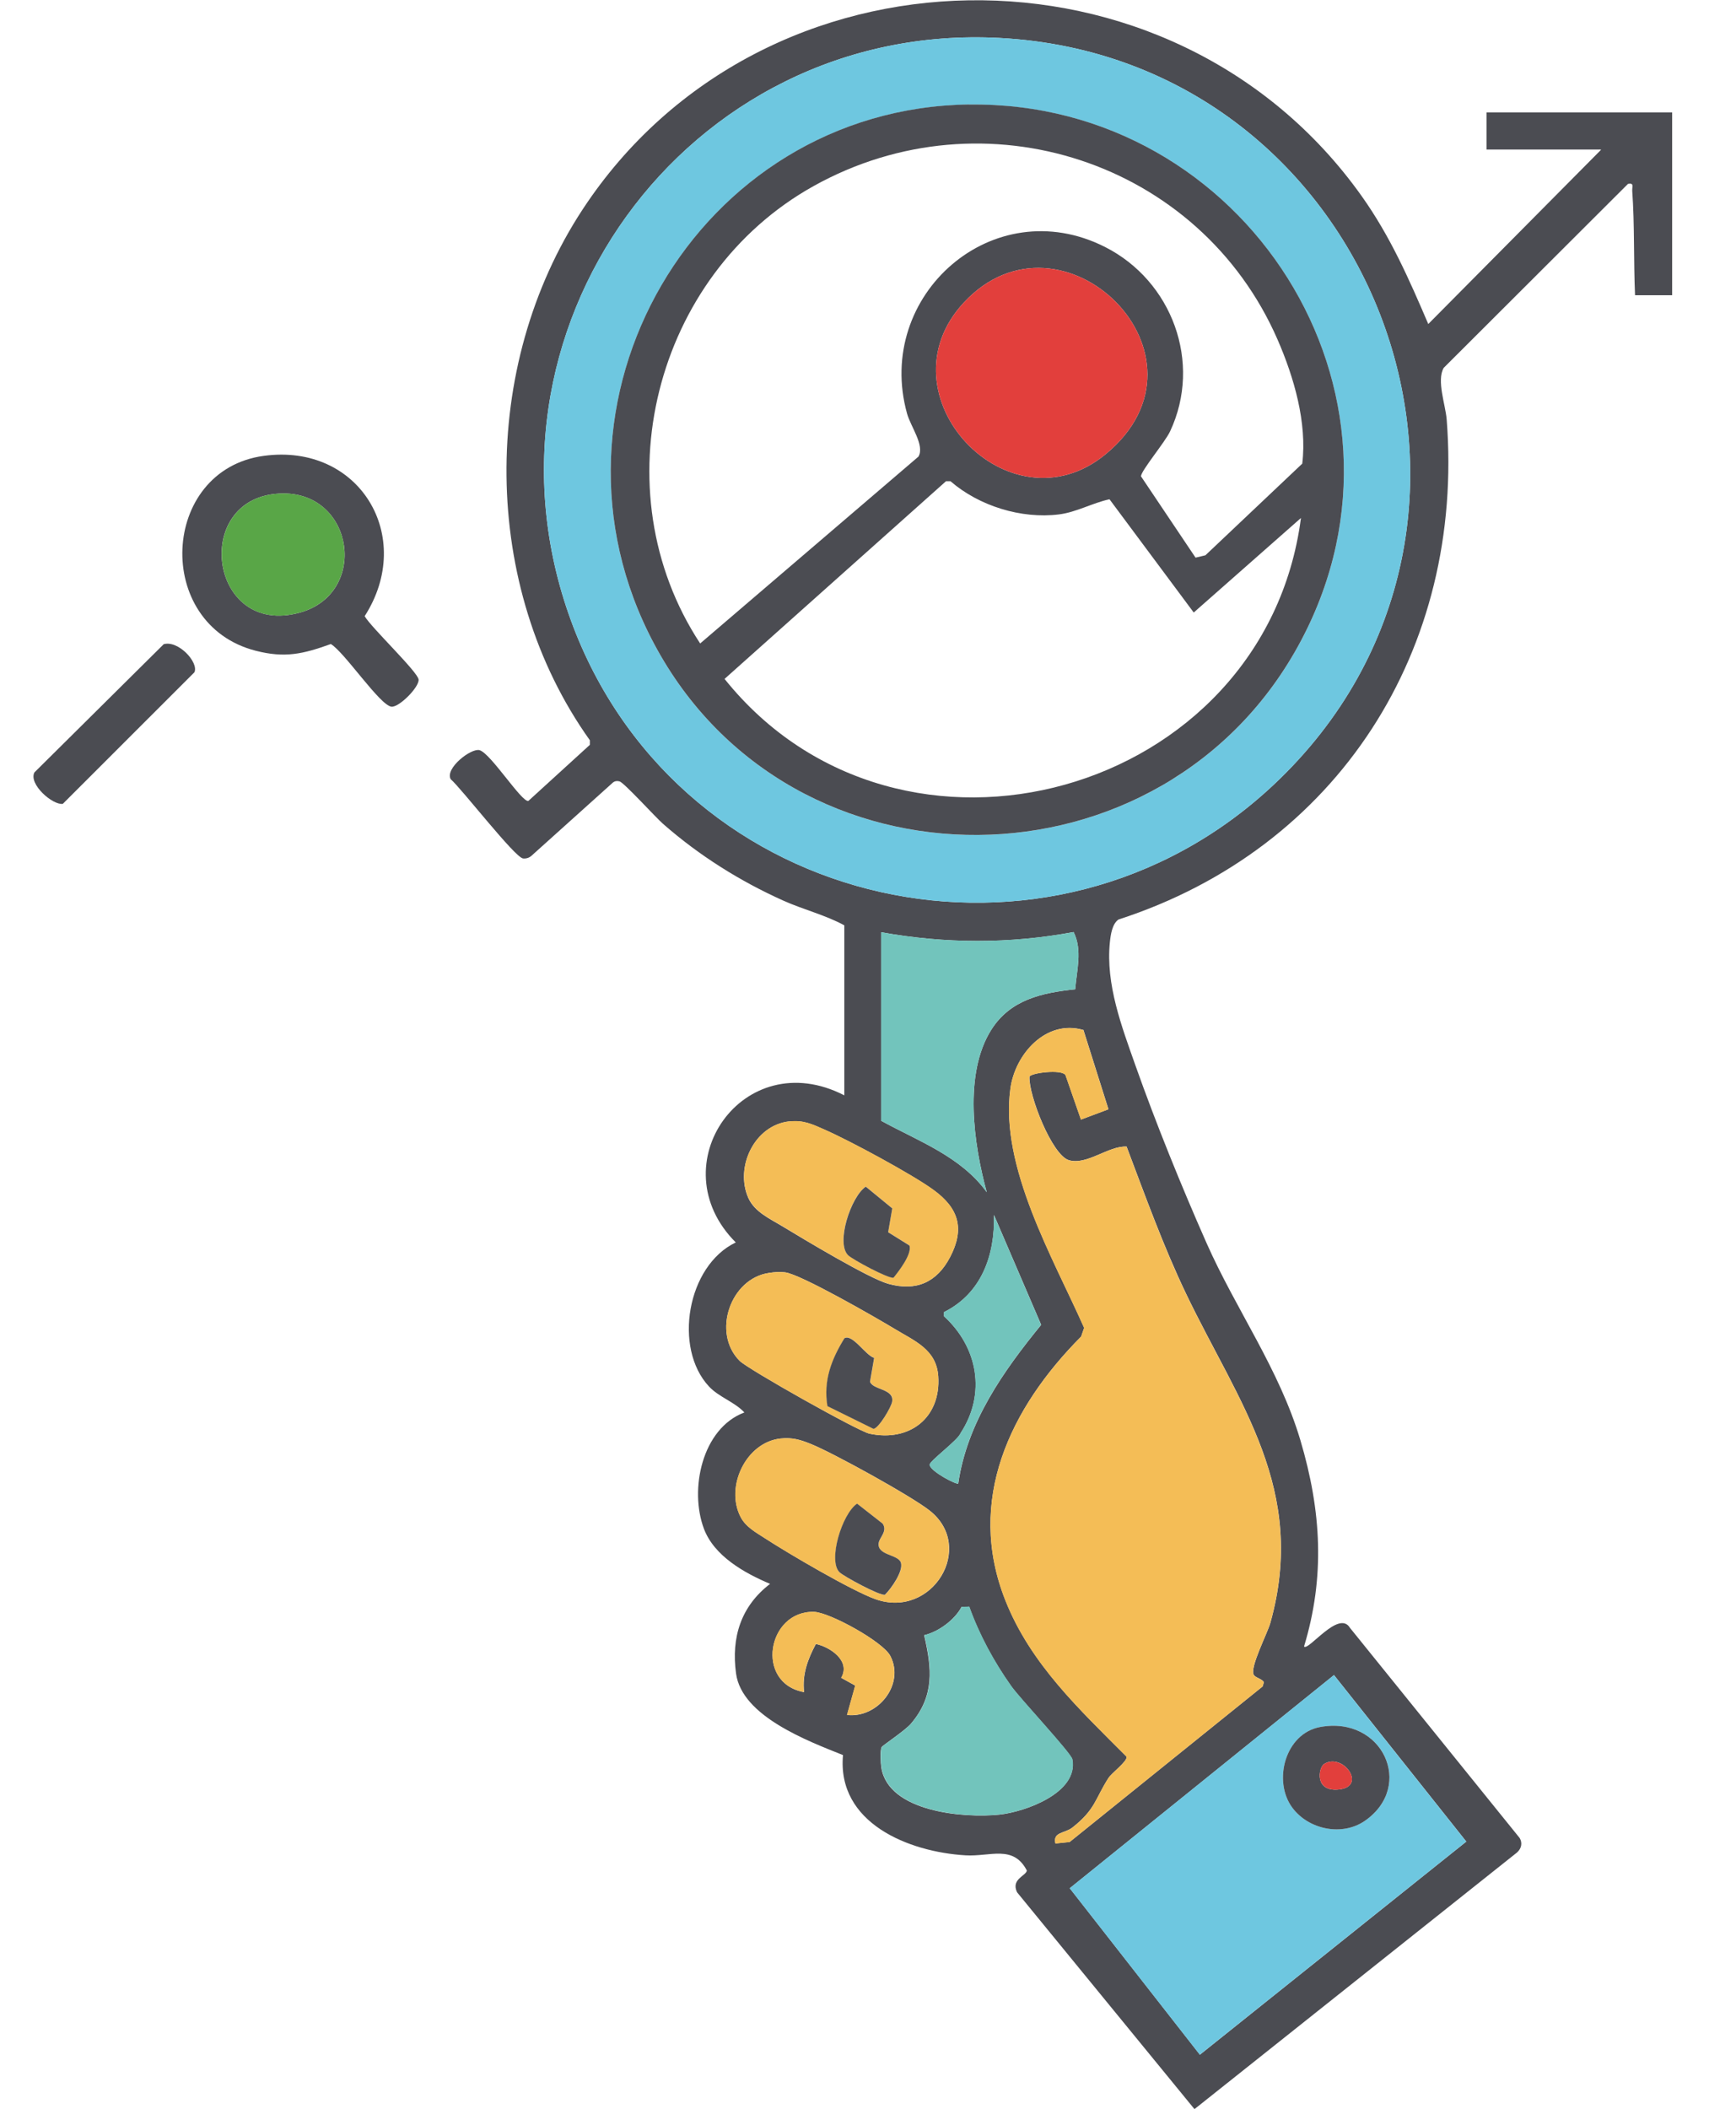 <?xml version="1.0" encoding="UTF-8"?>
<svg id="Calque_1" xmlns="http://www.w3.org/2000/svg" version="1.1" viewBox="0 0 185.71 225.51">
  <!-- Generator: Adobe Illustrator 30.0.0, SVG Export Plug-In . SVG Version: 2.1.1 Build 123)  -->
  <defs>
    <style>
      .st0 {
        fill: #6ec7e0;
      }

      .st1 {
        fill: #e23f3c;
      }

      .st2 {
        fill: #59a647;
      }

      .st3 {
        fill: #f4bd56;
      }

      .st4 {
        fill: #72c4bc;
      }

      .st5 {
        fill: #4b4c52;
      }
    </style>
  </defs>
  <path class="st5" d="M171.24,15.99h-12.22v-3.97h19.86v19.55h-3.97c-.16-3.63-.04-7.56-.3-11.15-.03-.45.24-.88-.45-.76l-19.72,19.68c-.78,1.35.2,3.96.32,5.52,1.93,24.58-11.62,45.86-35.11,53.47-.68.47-.84,1.64-.92,2.44-.46,4.48,1.27,9.02,2.73,13.15,2.18,6.17,4.95,12.99,7.6,18.98,3.18,7.18,7.79,13.51,10.05,21.11s2.64,14.64.39,22.06c.46.52,3.73-3.97,4.91-2l18.16,22.48c.32.55.18,1.13-.29,1.55l-34.5,27.44-18.98-23.19c-.67-1.41.95-1.74,1.05-2.32-1.45-2.8-3.93-1.47-6.56-1.63-6.07-.36-13.77-3.44-13.11-10.72-3.74-1.5-10.82-4.14-11.44-8.72-.53-3.88.53-7.2,3.64-9.59-2.75-1.16-5.98-2.97-7.08-5.9-1.57-4.19-.21-10.72,4.33-12.43-1.05-1.13-2.73-1.64-3.79-2.78-3.83-4.11-2.35-12.91,2.87-15.4-8.26-8.25.8-21.29,11.61-15.73v-18.18c-2.01-1.1-4.38-1.68-6.52-2.64-4.66-2.09-9.03-4.84-12.87-8.21-.81-.71-4.17-4.41-4.65-4.54-.26-.07-.48-.05-.7.11l-8.7,7.82c-.26.24-.57.34-.92.31-.87-.08-6.57-7.46-7.75-8.48-.62-1.17,2.19-3.35,3.09-3.1,1.2.34,4.49,5.57,5.22,5.43l6.58-6v-.49c-11.71-16.43-11.81-39.97-.77-56.77,19.23-29.26,63.12-29.89,83.35-1.4,3.05,4.29,5.05,8.85,7.11,13.66l18.48-18.63ZM136.24,83.93c29.79-27.95,11.07-77.72-29.29-79.87-33.58-1.79-57.67,31.57-45.6,63.02,11.76,30.63,50.99,39.27,74.89,16.85ZM94.26,99.69v20.16c4.02,2.2,8.52,3.81,11.3,7.64-1.4-5.12-2.5-12.67.49-17.38,2.03-3.2,5.37-3.94,8.97-4.32.16-2.01.79-4.19-.17-6.12-6.88,1.28-13.71,1.25-20.59.02ZM115.89,110.14c-3.96-1.16-7.3,2.55-7.8,6.27-1.14,8.39,4.6,18.15,7.89,25.58l-.32.93c-7.6,7.64-12.36,17.51-8.1,28.23,2.7,6.8,7.92,11.64,12.96,16.7.09.51-1.59,1.73-1.94,2.28-1.44,2.24-1.38,3.35-3.86,5.3-.82.64-2.12.45-1.81,1.7l1.52-.16,20.64-16.63.14-.46c-.22-.36-.89-.47-1.08-.77-.48-.74,1.46-4.45,1.77-5.57,3.99-14.26-3.39-23.48-9-35.16-2.44-5.09-4.38-10.49-6.38-15.77-1.95-.1-4.25,2.03-6.18,1.45-1.8-.54-4.31-6.95-4.21-8.92.11-.41,3.41-.83,3.85-.19l1.66,4.77,2.94-1.1-2.68-8.49ZM84.42,119.92c-3.71.41-5.83,4.88-4.37,8.18.67,1.51,2.34,2.24,3.67,3.05,2.25,1.36,9.17,5.53,11.28,6.13,3.01.85,5.23-.15,6.64-2.86,1.58-3.03.93-5.21-1.79-7.18-2.26-1.65-8.95-5.26-11.6-6.42-1.37-.6-2.27-1.06-3.84-.89ZM102.51,158.64c.95-6.53,4.81-12,8.87-16.97l-5.05-11.75c.12,4.31-1.33,8.39-5.34,10.39v.45c3.63,3.31,4.52,8.29,1.78,12.48-.27.77-3.38,3.01-3.32,3.41.1.71,2.9,2.16,3.07,1.99ZM82.27,136.12c-4.13.59-6.14,6.4-3.15,9.4.91.91,12.7,7.54,13.89,7.79,4.31.92,7.66-1.72,7.36-6.14-.2-2.87-2.5-3.75-4.69-5.08-1.92-1.16-10.04-5.84-11.69-6.03-.62-.07-1.12-.03-1.72.06ZM83.5,153.83c-3.68.4-5.95,5.14-4.27,8.39.55,1.07,1.64,1.65,2.61,2.28,2.44,1.59,9.3,5.62,11.82,6.51,6.08,2.15,10.74-5.57,5.8-9.47-1.97-1.56-10.31-6.16-12.72-7.13-1.13-.46-2-.71-3.23-.58ZM103.7,171.81l-.84.03c-.73,1.38-2.46,2.66-4,3.02.83,3.58,1.12,6.48-1.4,9.45-.66.77-3.04,2.33-3.14,2.51-.19.34-.11,1.73-.04,2.2.76,4.76,8.86,5.42,12.61,5.03,2.78-.29,8.5-2.34,7.82-5.91-.13-.68-5.56-6.45-6.54-7.83-1.85-2.61-3.41-5.48-4.49-8.49ZM90.6,183.39c3.28.39,6.24-3.26,4.64-6.32-.8-1.53-6.49-4.65-8.15-4.7-5-.15-6.36,7.62-1.07,8.58-.22-1.89.39-3.52,1.26-5.15,1.47.3,3.77,1.79,2.71,3.62l1.5.83-.88,3.15ZM142.7,179.13l-28.26,22.79,13.92,17.8,28.5-22.79-14.15-17.8Z"/>
  <path class="st5" d="M28.2,48.75c10.25-1.41,16.27,8.64,10.81,17.14.68,1.2,5.7,5.97,5.77,6.78s-2.08,2.98-2.9,2.9c-1.23-.12-5.03-5.84-6.49-6.7-2.97,1.07-4.91,1.52-8.03.72-10.99-2.81-10.21-19.33.84-20.84ZM30.31,52.77c-9.95.04-8.08,15.51,1.8,12.73,7.31-2.06,5.79-12.75-1.8-12.73Z"/>
  <path class="st5" d="M17.5,68.89c1.56-.46,3.78,1.94,3.3,3l-14.08,14.07c-1.09.16-3.68-2.11-3.04-3.36l13.82-13.7Z"/>
  <path class="st0" d="M136.24,83.93c-23.9,22.42-63.14,13.78-74.89-16.85C49.28,35.63,73.36,2.27,106.95,4.06c40.36,2.15,59.08,51.92,29.29,79.87ZM103.68,11.18c-29.15.4-47.41,31.94-33.71,57.67,14.66,27.53,54.71,27.12,69.25-.41,13.97-26.46-6.07-57.66-35.54-57.25Z"/>
  <path class="st3" d="M115.89,110.14l2.68,8.49-2.94,1.1-1.66-4.77c-.44-.64-3.74-.22-3.85.19-.1,1.97,2.41,8.37,4.21,8.92,1.93.58,4.23-1.55,6.18-1.45,2,5.28,3.93,10.68,6.38,15.77,5.61,11.68,12.99,20.9,9,35.16-.31,1.11-2.25,4.82-1.77,5.57.19.3.85.4,1.08.77l-.14.46-20.64,16.63-1.52.16c-.31-1.24,1-1.06,1.81-1.7,2.49-1.95,2.42-3.06,3.86-5.3.35-.55,2.03-1.76,1.94-2.28-5.03-5.06-10.26-9.9-12.96-16.7-4.26-10.72.51-20.59,8.1-28.23l.32-.93c-3.29-7.43-9.03-17.19-7.89-25.58.51-3.73,3.84-7.43,7.8-6.27Z"/>
  <path class="st0" d="M142.7,179.13l14.15,17.8-28.5,22.79-13.92-17.8,28.26-22.79ZM141.22,184.68c-3.74.69-5.09,5.79-2.97,8.63,1.75,2.35,5.35,3.09,7.79,1.38,5.33-3.73,1.85-11.24-4.82-10.01Z"/>
  <path class="st4" d="M94.26,99.69c6.88,1.23,13.71,1.25,20.59-.02.97,1.93.33,4.11.17,6.12-3.6.37-6.94,1.11-8.97,4.32-2.99,4.71-1.89,12.27-.49,17.38-2.78-3.83-7.28-5.44-11.3-7.64v-20.16Z"/>
  <path class="st4" d="M103.7,171.81c1.08,3.01,2.64,5.88,4.49,8.49.98,1.38,6.41,7.15,6.54,7.83.68,3.56-5.05,5.62-7.82,5.91-3.75.39-11.85-.27-12.61-5.03-.08-.47-.15-1.86.04-2.2.1-.17,2.48-1.73,3.14-2.51,2.52-2.96,2.23-5.87,1.4-9.45,1.54-.36,3.27-1.64,4-3.02l.84-.03Z"/>
  <path class="st3" d="M84.42,119.92c1.57-.17,2.47.29,3.84.89,2.65,1.17,9.34,4.77,11.6,6.42,2.71,1.97,3.36,4.15,1.79,7.18-1.41,2.71-3.63,3.71-6.64,2.86-2.11-.6-9.04-4.76-11.28-6.13-1.33-.81-3-1.54-3.67-3.05-1.47-3.3.66-7.77,4.37-8.18ZM92.61,126.89c-1.61,1.1-3.22,6.03-1.88,7.33.46.45,4.35,2.55,4.86,2.4.59-.73,1.98-2.55,1.7-3.44l-2.28-1.42.44-2.55-2.84-2.33Z"/>
  <path class="st3" d="M83.5,153.83c1.23-.13,2.1.12,3.23.58,2.42.98,10.75,5.57,12.72,7.13,4.93,3.9.28,11.62-5.8,9.47-2.52-.89-9.38-4.92-11.82-6.51-.97-.63-2.05-1.21-2.61-2.28-1.68-3.25.59-7.99,4.27-8.39ZM91.7,160.8c-1.61,1.06-3.15,6.1-1.88,7.34.46.45,4.35,2.55,4.86,2.4.67-.66,1.99-2.52,1.7-3.43s-2.59-.75-2.37-2.12c.09-.58.97-1.25.42-2.05l-2.72-2.13Z"/>
  <path class="st3" d="M82.27,136.12c.61-.09,1.1-.13,1.72-.06,1.65.2,9.77,4.87,11.69,6.03,2.19,1.33,4.5,2.21,4.69,5.08.3,4.42-3.05,7.06-7.36,6.14-1.19-.25-12.99-6.88-13.89-7.79-2.99-3-.99-8.81,3.15-9.4ZM88.51,150.35l4.95,2.44c.59-.11,1.9-2.36,1.99-2.93.21-1.38-2.08-1.21-2.37-2.12l.44-2.54c-.92-.27-2.33-2.6-3.18-2.1-1.38,2.27-2.25,4.52-1.82,7.24Z"/>
  <path class="st4" d="M102.51,158.64c-.17.17-2.96-1.28-3.07-1.99-.06-.4,3.05-2.64,3.32-3.41,2.74-4.19,1.85-9.17-1.78-12.48v-.45c4.01-2,5.46-6.08,5.34-10.39l5.05,11.75c-4.06,4.97-7.92,10.44-8.87,16.97Z"/>
  <path class="st3" d="M90.6,183.39l.88-3.15-1.5-.83c1.06-1.82-1.24-3.32-2.71-3.62-.87,1.63-1.48,3.26-1.26,5.15-5.29-.96-3.93-8.73,1.07-8.58,1.66.05,7.35,3.18,8.15,4.7,1.6,3.06-1.36,6.71-4.64,6.32Z"/>
  <path class="st2" d="M30.31,52.77c7.58-.03,9.11,10.66,1.8,12.73-9.88,2.79-11.74-12.69-1.8-12.73Z"/>
  <path class="st5" d="M103.68,11.18c29.47-.4,49.51,30.79,35.54,57.25-14.53,27.53-54.59,27.95-69.25.41-13.7-25.73,4.56-57.27,33.71-57.67ZM127.9,59.63l1.05-.25,10.36-9.8c.53-4.38-.89-9.24-2.63-13.24-8.32-19.11-31.39-26.62-49.65-16.44-17.05,9.5-22.9,32.53-12.13,48.91l23.35-19.98c.7-1.19-.84-3.22-1.22-4.61-3.51-12.65,9.22-23.86,21.18-17.81,7.16,3.62,10.42,12.35,6.96,19.72-.53,1.14-3.14,4.25-3.11,4.81l5.84,8.7ZM118.28,48.57c12.72-10.49-4.71-27.45-15.16-16.23-9.21,9.88,4.83,24.75,15.16,16.23ZM139.16,55.4l-11.46,10.1-9.01-12.11c-1.82.39-3.55,1.39-5.42,1.62-4.02.5-8.55-.91-11.59-3.55h-.48s-23.69,21.14-23.69,21.14c18.77,23.42,57.78,12.47,61.66-17.2Z"/>
  <path class="st5" d="M141.22,184.68c6.66-1.23,10.14,6.28,4.82,10.01-2.44,1.71-6.04.97-7.79-1.38-2.12-2.85-.77-7.94,2.97-8.63ZM141.65,188.63c-.61.38-1.09,3.06,1.65,2.72,2.95-.36.35-3.97-1.65-2.72Z"/>
  <path class="st5" d="M92.61,126.89l2.84,2.33-.44,2.55,2.28,1.42c.29.89-1.1,2.7-1.7,3.44-.51.15-4.4-1.95-4.86-2.4-1.33-1.3.28-6.23,1.88-7.33Z"/>
  <path class="st5" d="M91.7,160.8l2.72,2.13c.55.8-.33,1.47-.42,2.05-.22,1.37,2.08,1.22,2.37,2.12s-1.03,2.77-1.7,3.43c-.51.15-4.39-1.95-4.86-2.4-1.27-1.24.27-6.27,1.88-7.34Z"/>
  <path class="st5" d="M88.51,150.35c-.44-2.73.43-4.98,1.82-7.24.86-.5,2.26,1.83,3.18,2.1l-.44,2.54c.29.9,2.58.74,2.37,2.12-.08.57-1.4,2.82-1.99,2.93l-4.95-2.44Z"/>
  <path class="st1" d="M118.28,48.57c-10.33,8.52-24.37-6.35-15.16-16.23,10.45-11.22,27.88,5.74,15.16,16.23Z"/>
  <path class="st1" d="M141.65,188.63c2-1.24,4.61,2.36,1.65,2.72-2.74.33-2.26-2.35-1.65-2.72Z"/>
</svg>